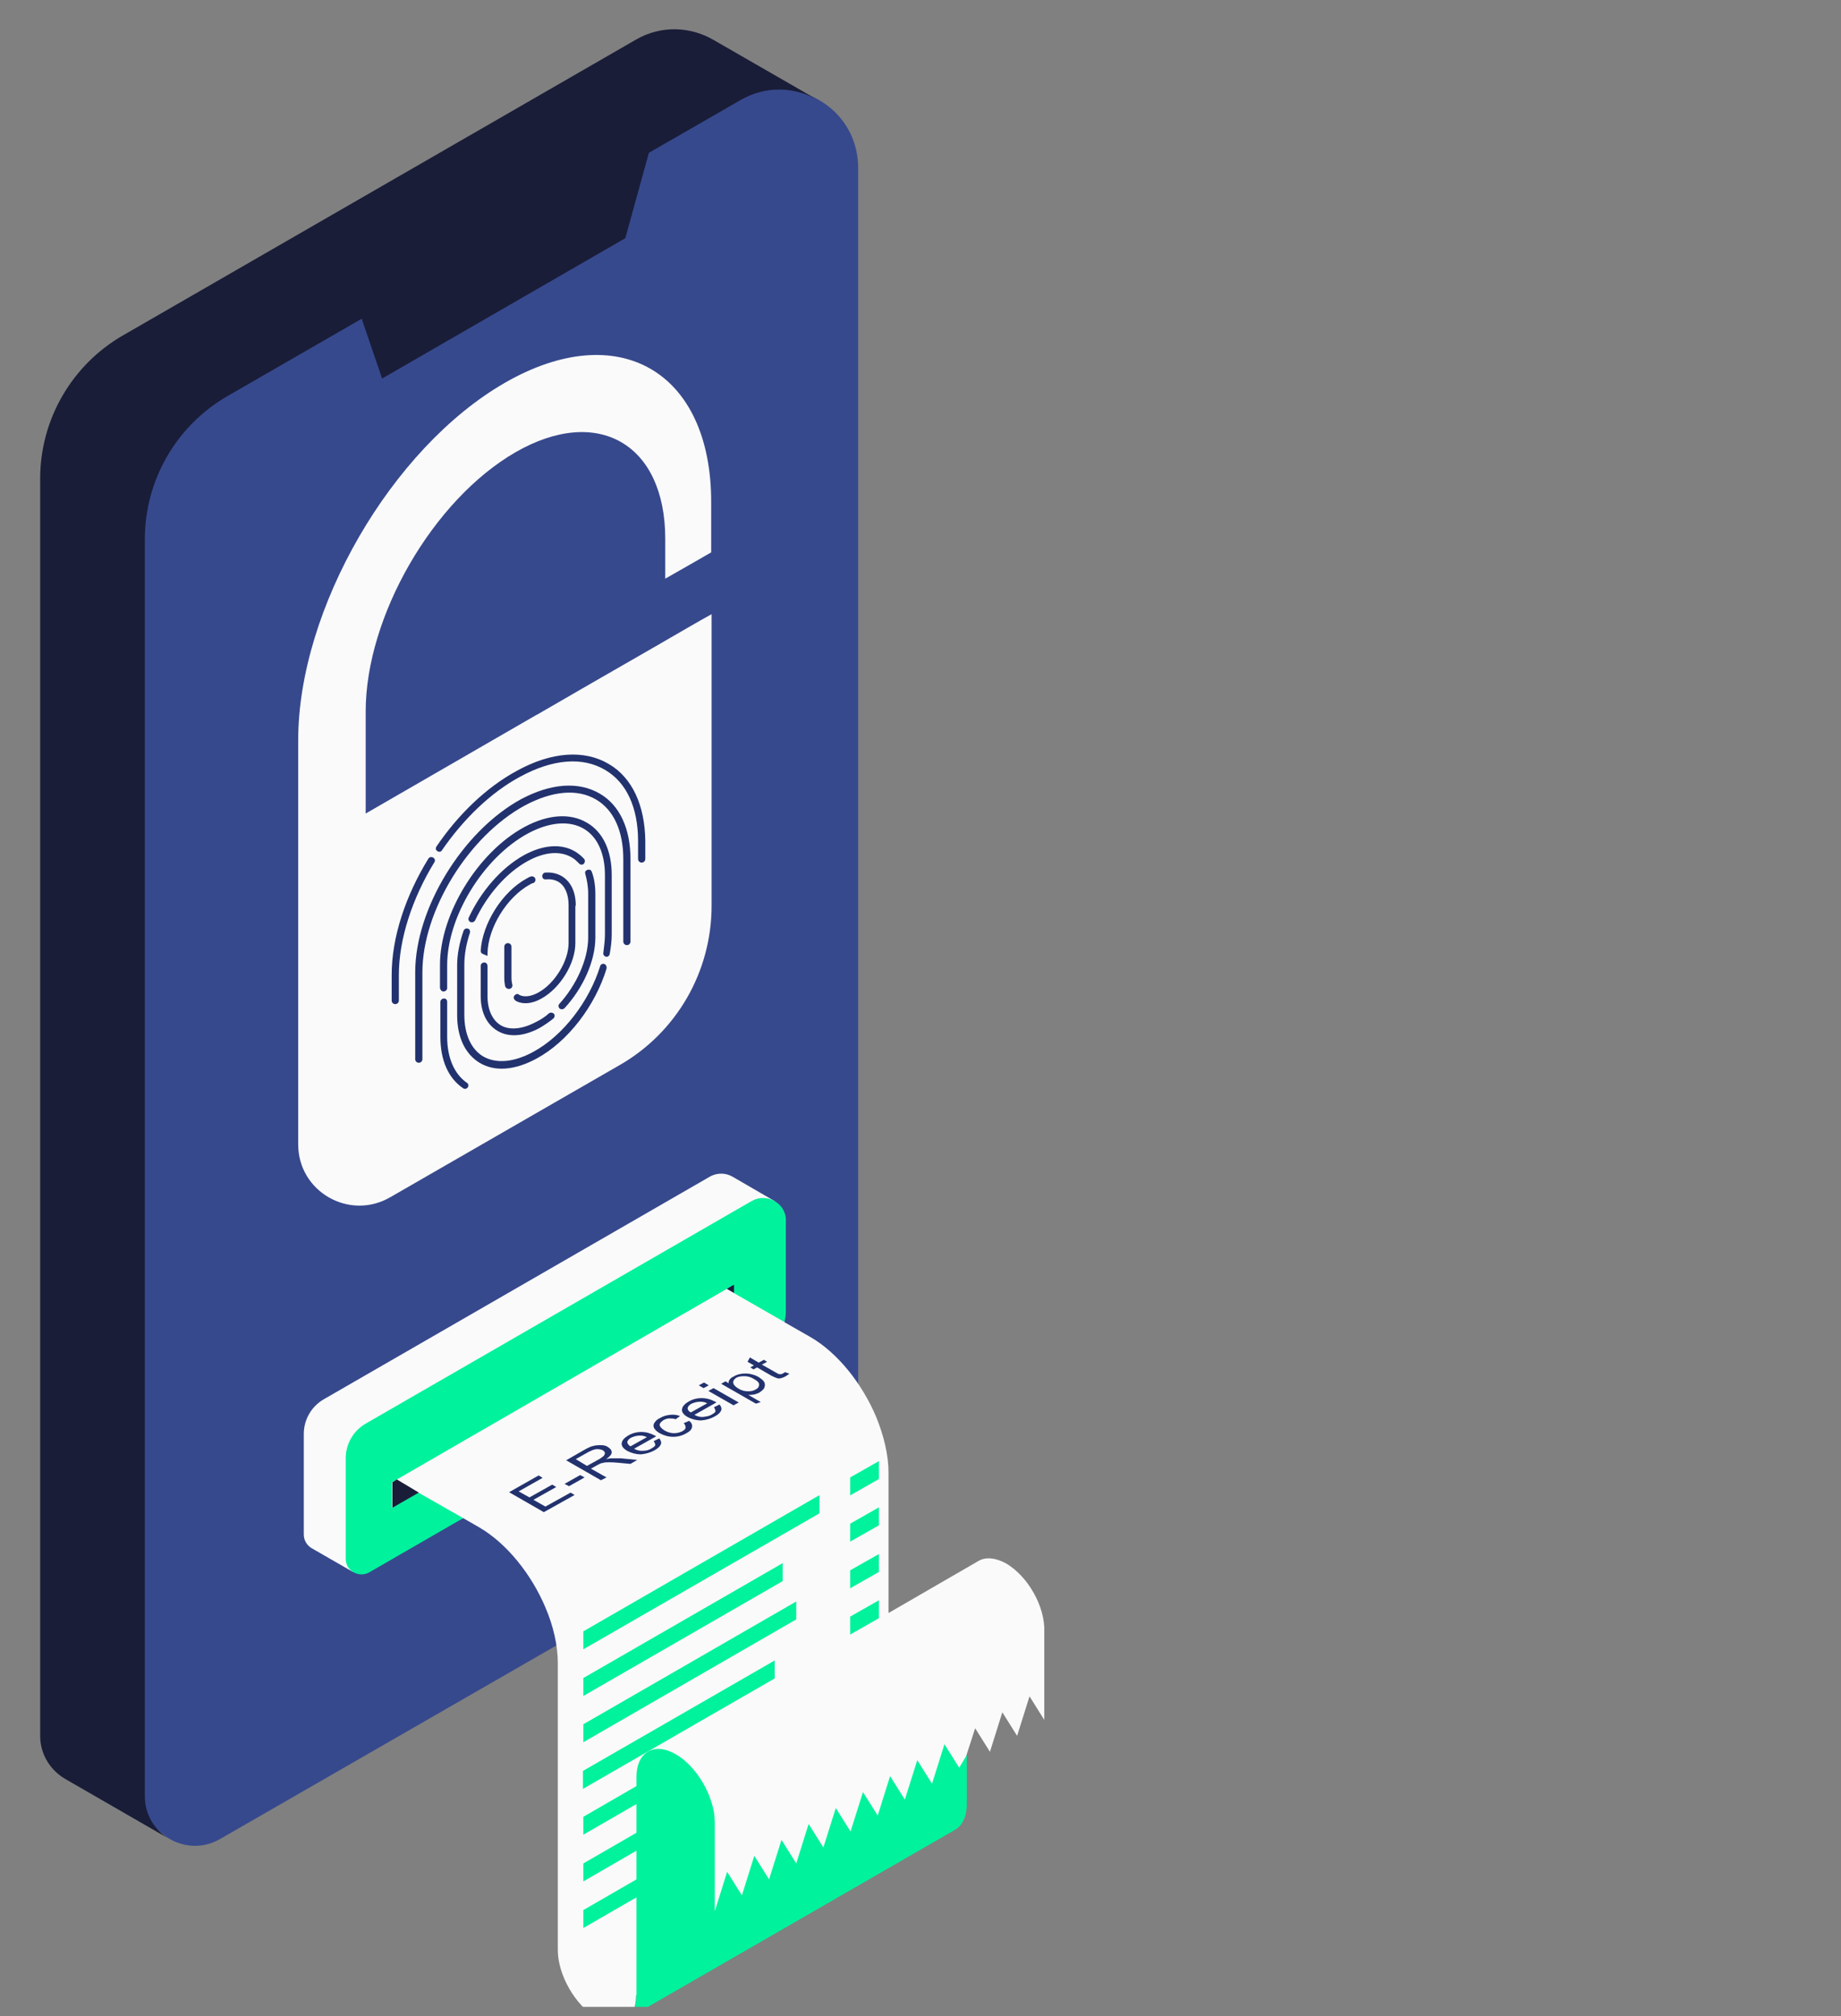 <svg xmlns="http://www.w3.org/2000/svg" xmlns:xlink="http://www.w3.org/1999/xlink" width="211" zoomAndPan="magnify" viewBox="0 0 158.25 173.25" height="231" preserveAspectRatio="xMidYMid meet" version="1.0"><rect x="0" y="0" width="158.25" height="173.25" fill="#808080" stroke="none"/><defs><clipPath id="d9d78953c2"><path d="M 25 30 L 89.957 30 L 89.957 172.469 L 25 172.469 Z M 25 30 " clip-rule="nonzero"/></clipPath><clipPath id="6780d645ef"><path d="M 29 102 L 84 102 L 84 172.469 L 29 172.469 Z M 29 102 " clip-rule="nonzero"/></clipPath><clipPath id="1703c9709f"><path d="M 3.367 2.102 L 71 2.102 L 71 159 L 3.367 159 Z M 3.367 2.102 " clip-rule="nonzero"/></clipPath></defs><path fill="#37498d" d="M 69.199 8.062 C 71.773 8.918 73.766 11.316 73.766 14.438 L 73.766 119.945 C 73.766 123.988 71.602 127.723 68.102 129.746 L 18.902 158.051 C 17.461 158.871 15.883 158.77 14.613 158.051 C 13.375 157.332 9.086 153.082 9.086 151.438 L 7.812 46.82 C 7.812 41.746 8.363 35.375 12.758 32.836 L 27.074 24.785 L 31.023 23.621 L 43.965 21.805 C 48.465 21.188 50.73 16.012 48.121 12.277 L 58.078 4.98 C 59.863 3.984 67.484 7.48 69.199 8.062 Z M 69.199 8.062 " fill-opacity="1" fill-rule="nonzero"/><g clip-path="url(#d9d78953c2)"><path fill="#fafafa" d="M 25.633 98.355 L 25.633 63.609 C 25.633 52.371 33.633 38.527 43.383 32.906 C 53.133 27.285 61.133 31.879 61.133 43.152 L 61.133 47.469 C 59.895 48.191 58.559 48.945 57.184 49.73 L 57.184 46.305 C 57.184 38.148 51.383 34.793 44.309 38.867 C 37.238 42.945 31.434 52.953 31.434 61.145 L 31.434 69.914 L 46.094 61.449 C 46.129 61.449 46.129 61.418 46.164 61.418 L 49.664 59.395 C 49.734 59.359 49.77 59.328 49.836 59.293 L 56.152 55.66 C 56.223 55.625 56.324 55.559 56.395 55.523 L 57.219 55.043 C 58.59 54.254 59.93 53.465 61.168 52.781 L 61.168 77.832 C 61.168 83.52 58.145 88.762 53.199 91.57 L 33.562 102.879 C 30.027 104.938 25.633 102.398 25.633 98.355 Z M 86.504 134.371 C 85.574 133.859 84.754 133.789 84.133 134.133 L 76.375 138.621 L 76.375 126.559 C 76.375 125.016 75.965 123.371 75.312 121.762 C 74.109 118.918 72.016 116.246 69.613 114.875 L 67.449 113.641 L 66.316 108.535 L 63.09 111.105 L 62.473 110.762 L 64.324 106.82 L 66.59 103.223 L 62.984 101.133 C 62.402 100.789 61.648 100.754 60.996 101.133 L 27.828 120.254 C 26.766 120.871 26.113 122 26.113 123.234 L 26.113 131.871 C 26.113 132.383 26.387 132.797 26.766 133.035 L 30.336 135.09 L 39.812 130.465 L 41.184 131.254 C 43.555 132.625 45.684 135.297 46.883 138.141 C 47.57 139.75 47.949 141.398 47.949 142.938 L 47.949 167.578 C 47.949 169.734 49.457 172.34 51.312 173.438 C 53.168 174.531 54.676 173.641 54.676 171.484 L 79.707 157.055 C 82.898 156.234 83.07 150.855 83.07 150.855 L 83.824 148.523 L 85.094 150.547 L 86.16 147.152 L 87.43 149.176 L 88.496 145.781 L 89.766 147.805 L 89.766 140.301 C 89.867 138.074 88.355 135.469 86.504 134.371 Z M 86.504 134.371 " fill-opacity="1" fill-rule="nonzero"/></g><g clip-path="url(#6780d645ef)"><path fill="#00f29c" d="M 83.105 150.82 L 83.105 155.07 C 83.105 156.164 82.691 156.918 82.074 157.262 L 53.715 173.609 C 54.336 173.266 54.711 172.512 54.711 171.449 L 54.711 163.055 L 50.145 165.691 L 50.145 164.148 L 54.711 161.512 L 54.711 159.043 L 50.145 161.684 L 50.145 160.141 L 54.711 157.504 L 54.711 155.035 L 50.145 157.672 L 50.145 156.133 L 54.711 153.492 L 54.711 152.703 C 54.711 150.582 56.223 149.688 58.078 150.75 C 59.93 151.812 61.441 154.453 61.441 156.609 L 61.441 164.254 L 62.504 160.859 L 63.773 162.883 L 64.84 159.488 L 66.109 161.512 L 67.176 158.117 L 68.445 160.141 L 69.508 156.75 L 70.777 158.77 L 71.844 155.379 L 73.113 157.398 L 74.18 154.008 L 75.449 156.027 L 76.512 152.637 L 77.781 154.656 L 78.848 151.266 L 80.117 153.289 L 81.184 149.895 L 82.453 151.918 Z M 70.402 128.512 L 50.145 140.195 L 50.145 141.738 L 70.438 130.055 L 70.438 128.512 Z M 75.551 125.566 L 73.078 126.969 L 73.078 128.512 L 75.551 127.105 Z M 75.551 129.539 L 73.078 130.945 L 73.078 132.488 L 75.551 131.082 Z M 75.551 133.551 L 73.078 134.953 L 73.078 136.496 L 75.551 135.09 Z M 75.551 137.523 L 73.078 138.93 L 73.078 140.473 L 75.551 139.066 Z M 67.277 134.336 L 50.145 144.207 L 50.145 145.75 L 67.277 135.879 Z M 68.445 137.629 L 50.145 148.18 L 50.145 149.723 L 68.445 139.168 Z M 66.59 142.699 L 50.109 152.191 L 50.109 153.734 L 66.59 144.242 Z M 66.59 103.223 C 66.008 102.879 65.25 102.848 64.598 103.223 L 31.434 122.344 C 30.371 122.961 29.719 124.09 29.719 125.324 L 29.719 133.961 C 29.719 134.441 29.957 134.852 30.336 135.09 C 30.746 135.332 31.262 135.398 31.742 135.125 L 39.812 130.465 L 35.965 128.273 L 33.699 129.574 L 33.699 127.383 L 62.473 110.762 L 63.055 110.418 L 63.055 111.105 L 67.414 113.605 C 67.516 113.332 67.551 113.023 67.551 112.715 L 67.551 104.938 C 67.586 104.184 67.176 103.566 66.59 103.223 Z M 66.59 103.223 " fill-opacity="1" fill-rule="nonzero"/></g><g clip-path="url(#1703c9709f)"><path fill="#191d38" d="M 14.68 158.086 C 14.645 158.086 14.645 158.086 14.68 158.086 Z M 14.578 158.051 C 13.34 157.332 12.449 155.996 12.449 154.348 L 12.449 46.34 C 12.449 41.27 15.16 36.574 19.555 34.039 L 31.09 27.391 L 32.844 32.531 L 53.75 20.469 L 55.777 13.133 L 63.637 8.609 C 65.871 7.309 68.375 7.48 70.332 8.609 L 61.406 3.473 C 59.449 2.305 56.875 2.102 54.609 3.438 L 10.562 28.828 C 6.168 31.363 3.453 36.059 3.453 41.129 L 3.453 149.176 C 3.453 150.855 4.414 152.227 5.719 152.945 Z M 63.09 111.105 L 63.09 110.418 L 62.504 110.762 Z M 34.113 127.141 L 33.734 127.383 L 33.734 129.574 L 36 128.273 Z M 34.113 127.141 " fill-opacity="1" fill-rule="nonzero"/></g><path fill="#22326e" d="M 46.746 129.953 L 43.762 128.238 L 46.301 126.797 L 46.645 127.004 L 44.582 128.168 L 45.512 128.684 L 47.469 127.586 L 47.812 127.793 L 45.855 128.891 L 46.883 129.473 L 49.047 128.273 L 49.391 128.477 Z M 48.91 127.723 L 48.531 127.52 L 49.871 126.766 L 50.25 126.969 Z M 51.656 127.211 L 48.668 125.496 L 50.215 124.605 C 50.523 124.434 50.797 124.297 51.004 124.262 C 51.211 124.195 51.449 124.195 51.691 124.195 C 51.93 124.195 52.137 124.262 52.273 124.367 C 52.48 124.504 52.582 124.641 52.582 124.812 C 52.582 124.984 52.41 125.188 52.102 125.395 C 52.273 125.359 52.41 125.324 52.547 125.324 C 52.789 125.324 53.062 125.324 53.34 125.324 L 54.781 125.461 L 54.195 125.805 L 53.098 125.703 C 52.789 125.668 52.547 125.668 52.344 125.668 C 52.172 125.668 52 125.668 51.898 125.703 C 51.793 125.738 51.691 125.738 51.621 125.77 C 51.555 125.805 51.484 125.84 51.348 125.906 L 50.797 126.215 L 52.137 126.969 Z M 50.453 125.977 L 51.449 125.43 C 51.656 125.324 51.793 125.188 51.898 125.121 C 51.965 125.016 52 124.949 52 124.844 C 51.965 124.777 51.93 124.707 51.828 124.641 C 51.691 124.57 51.52 124.535 51.312 124.535 C 51.105 124.535 50.867 124.641 50.594 124.777 L 49.492 125.395 Z M 56.188 123.852 L 56.668 123.613 C 56.805 123.781 56.875 123.953 56.805 124.125 C 56.738 124.297 56.566 124.469 56.258 124.641 C 55.879 124.844 55.5 124.949 55.09 124.984 C 54.676 124.984 54.301 124.879 53.957 124.707 C 53.578 124.504 53.406 124.262 53.441 124.023 C 53.477 123.781 53.648 123.578 53.992 123.371 C 54.336 123.168 54.711 123.062 55.125 123.062 C 55.535 123.062 55.914 123.168 56.289 123.371 C 56.324 123.371 56.359 123.406 56.395 123.441 L 54.504 124.504 C 54.746 124.641 55.02 124.707 55.297 124.676 C 55.57 124.676 55.809 124.605 56.016 124.469 C 56.188 124.367 56.289 124.297 56.324 124.195 C 56.324 124.09 56.289 123.988 56.188 123.852 Z M 54.195 124.297 L 55.605 123.508 C 55.398 123.406 55.227 123.371 55.02 123.371 C 54.746 123.371 54.504 123.441 54.266 123.543 C 54.059 123.645 53.957 123.781 53.922 123.922 C 53.922 124.059 54.023 124.195 54.195 124.297 Z M 58.762 122.309 L 59.242 122.105 C 59.449 122.273 59.52 122.445 59.484 122.652 C 59.449 122.859 59.277 123.027 59.004 123.168 C 58.66 123.371 58.281 123.477 57.871 123.477 C 57.457 123.477 57.082 123.371 56.703 123.168 C 56.461 123.027 56.324 122.891 56.223 122.723 C 56.152 122.582 56.152 122.414 56.258 122.273 C 56.359 122.105 56.496 121.969 56.738 121.863 C 57.012 121.691 57.285 121.625 57.594 121.59 C 57.906 121.555 58.18 121.59 58.453 121.691 L 58.078 121.969 C 57.906 121.898 57.699 121.898 57.527 121.898 C 57.355 121.898 57.184 121.969 57.047 122.035 C 56.84 122.172 56.703 122.309 56.703 122.445 C 56.703 122.582 56.84 122.754 57.113 122.926 C 57.391 123.098 57.699 123.168 57.938 123.168 C 58.215 123.168 58.453 123.098 58.66 122.996 C 58.832 122.891 58.934 122.789 58.934 122.688 C 58.934 122.582 58.898 122.414 58.762 122.309 Z M 61.371 120.938 L 61.852 120.699 C 61.988 120.871 62.059 121.043 61.988 121.215 C 61.922 121.383 61.75 121.555 61.441 121.727 C 61.062 121.934 60.684 122.035 60.273 122.07 C 59.863 122.07 59.484 121.969 59.141 121.797 C 58.762 121.59 58.59 121.352 58.625 121.109 C 58.66 120.871 58.832 120.664 59.176 120.461 C 59.52 120.254 59.895 120.152 60.309 120.152 C 60.719 120.152 61.098 120.254 61.477 120.461 C 61.508 120.461 61.543 120.492 61.578 120.527 L 59.691 121.59 C 59.93 121.727 60.203 121.797 60.48 121.762 C 60.754 121.727 60.996 121.691 61.199 121.555 C 61.371 121.453 61.477 121.383 61.508 121.281 C 61.477 121.18 61.477 121.074 61.371 120.938 Z M 59.383 121.383 L 60.789 120.598 C 60.582 120.492 60.41 120.461 60.203 120.461 C 59.93 120.461 59.691 120.527 59.449 120.629 C 59.242 120.734 59.141 120.871 59.105 121.008 C 59.105 121.145 59.176 121.281 59.383 121.383 Z M 60.48 119.293 L 60.066 119.055 L 60.516 118.812 L 60.926 119.055 Z M 63.055 120.77 L 60.891 119.535 L 61.336 119.293 L 63.5 120.527 Z M 64.977 120.629 L 61.988 118.918 L 62.367 118.711 L 62.641 118.883 C 62.609 118.781 62.641 118.676 62.711 118.574 C 62.781 118.473 62.883 118.367 63.055 118.301 C 63.262 118.164 63.5 118.094 63.773 118.059 C 64.051 118.027 64.289 118.027 64.566 118.094 C 64.84 118.164 65.047 118.23 65.25 118.367 C 65.457 118.508 65.629 118.645 65.699 118.781 C 65.766 118.918 65.766 119.09 65.699 119.262 C 65.629 119.43 65.457 119.535 65.285 119.672 C 65.148 119.738 64.977 119.809 64.805 119.844 C 64.633 119.875 64.496 119.875 64.324 119.875 L 65.391 120.492 Z M 63.465 119.328 C 63.742 119.5 64.016 119.566 64.289 119.566 C 64.566 119.566 64.77 119.535 64.977 119.398 C 65.184 119.293 65.25 119.156 65.25 118.984 C 65.25 118.812 65.113 118.676 64.805 118.508 C 64.531 118.336 64.258 118.266 63.98 118.266 C 63.707 118.266 63.465 118.301 63.293 118.402 C 63.125 118.508 63.02 118.645 63.02 118.812 C 63.055 119.02 63.191 119.156 63.465 119.328 Z M 67.484 117.922 L 67.859 118.059 C 67.758 118.129 67.656 118.199 67.551 118.266 C 67.379 118.367 67.242 118.402 67.141 118.438 C 67.004 118.473 66.898 118.473 66.797 118.438 C 66.695 118.402 66.523 118.336 66.316 118.23 L 65.078 117.512 L 64.77 117.684 L 64.496 117.512 L 64.805 117.34 L 64.258 117.031 L 64.461 116.656 L 65.219 117.102 L 65.664 116.859 L 65.938 117.031 L 65.492 117.273 L 66.762 117.992 C 66.867 118.059 66.934 118.094 67.004 118.094 C 67.035 118.094 67.105 118.094 67.141 118.094 C 67.207 118.094 67.242 118.059 67.312 118.027 C 67.379 117.992 67.414 117.957 67.484 117.922 Z M 36.309 91.023 L 36.309 83.555 C 36.309 78.277 40.258 71.867 45.098 69.23 C 47.469 67.961 49.629 67.758 51.246 68.715 C 52.754 69.605 53.578 71.422 53.578 73.82 L 53.578 80.914 C 53.578 81.086 53.715 81.223 53.887 81.223 C 54.059 81.223 54.195 81.086 54.195 80.914 L 54.195 73.82 C 54.195 71.219 53.27 69.195 51.555 68.203 C 49.734 67.141 47.363 67.312 44.789 68.68 C 39.777 71.422 35.691 78.07 35.691 83.555 L 35.691 91.023 C 35.691 91.195 35.828 91.332 36 91.332 C 36.172 91.332 36.309 91.195 36.309 91.023 Z M 37.305 73.754 C 37.168 73.617 36.93 73.617 36.824 73.789 C 34.867 76.973 33.668 80.539 33.668 83.793 L 33.668 85.988 C 33.668 86.156 33.805 86.293 33.977 86.293 C 34.148 86.293 34.285 86.156 34.285 85.988 L 34.285 83.793 C 34.285 80.676 35.453 77.18 37.34 74.094 C 37.41 73.992 37.41 73.855 37.305 73.754 Z M 52.344 65.664 C 50.215 64.398 47.398 64.605 44.414 66.25 C 41.77 67.688 39.367 70.02 37.512 72.758 C 37.441 72.863 37.441 73.035 37.547 73.102 C 37.684 73.238 37.891 73.238 37.992 73.066 C 39.812 70.43 42.145 68.133 44.688 66.762 C 47.504 65.219 50.109 65.016 52.035 66.18 C 53.852 67.242 54.848 69.402 54.848 72.281 L 54.848 73.82 C 54.848 73.992 54.988 74.129 55.156 74.129 C 55.328 74.129 55.469 73.992 55.469 73.82 L 55.469 72.281 C 55.434 69.195 54.336 66.832 52.344 65.664 Z M 49.426 73.172 C 48.258 72.484 46.711 72.586 45.062 73.48 C 43.074 74.574 41.32 76.633 40.293 78.859 C 40.223 78.996 40.293 79.168 40.43 79.234 C 40.566 79.305 40.773 79.234 40.84 79.098 C 41.836 76.973 43.484 75.02 45.375 73.992 C 46.816 73.203 48.156 73.102 49.148 73.684 C 49.391 73.82 49.562 73.992 49.77 74.199 C 49.871 74.336 50.078 74.336 50.18 74.234 C 50.281 74.129 50.316 73.957 50.215 73.82 C 49.973 73.547 49.699 73.34 49.426 73.172 Z M 50.559 76.805 L 50.559 80.57 C 50.559 82.457 49.527 84.684 48.086 86.262 C 47.984 86.363 47.984 86.5 48.051 86.602 C 48.156 86.773 48.395 86.773 48.531 86.637 C 50.109 84.926 51.176 82.594 51.176 80.57 L 51.176 76.805 C 51.176 76.117 51.074 75.465 50.867 74.918 C 50.797 74.711 50.559 74.68 50.387 74.816 C 50.281 74.883 50.281 75.02 50.316 75.125 C 50.453 75.602 50.559 76.188 50.559 76.805 Z M 49.492 77.832 C 49.492 76.664 49.082 75.773 48.293 75.297 C 47.879 75.055 47.398 74.953 46.883 74.988 C 46.746 74.988 46.609 75.125 46.609 75.297 C 46.609 75.465 46.746 75.602 46.918 75.57 C 47.332 75.535 47.672 75.602 47.984 75.773 C 48.566 76.117 48.875 76.836 48.875 77.797 L 48.875 81.051 C 48.875 82.594 47.672 84.547 46.266 85.301 C 45.648 85.645 45.062 85.711 44.652 85.508 C 44.652 85.508 44.617 85.508 44.617 85.473 C 44.48 85.371 44.309 85.438 44.207 85.574 C 44.102 85.711 44.172 85.883 44.309 85.988 C 44.344 86.02 44.414 86.055 44.414 86.055 C 44.996 86.328 45.75 86.262 46.539 85.816 C 48.156 84.926 49.457 82.801 49.457 81.051 L 49.457 77.832 Z M 38.164 85.199 C 38.301 85.199 38.438 85.062 38.438 84.926 L 38.438 82.938 C 38.438 78.789 41.527 73.719 45.375 71.629 C 47.227 70.633 48.945 70.496 50.18 71.219 C 51.348 71.902 52 73.34 52 75.191 L 52 80.297 C 52 80.812 51.93 81.324 51.863 81.875 C 51.828 82.012 51.898 82.113 52 82.184 C 52.172 82.285 52.379 82.184 52.41 81.977 C 52.516 81.395 52.582 80.848 52.582 80.297 L 52.582 75.191 C 52.582 73.102 51.828 71.492 50.453 70.703 C 49.012 69.848 47.09 69.984 45.062 71.082 C 41.082 73.238 37.82 78.551 37.82 82.902 L 37.82 84.891 C 37.855 85.094 37.992 85.234 38.164 85.199 Z M 52 82.867 C 51.828 82.766 51.621 82.867 51.586 83.039 C 50.66 86.02 48.43 89 45.82 90.406 C 44.172 91.297 42.66 91.434 41.527 90.785 C 40.5 90.168 39.914 88.898 39.914 87.219 L 39.914 82.902 C 39.914 82.012 40.086 81.086 40.395 80.16 C 40.43 80.023 40.395 79.887 40.258 79.816 C 40.086 79.75 39.914 79.816 39.848 79.988 C 39.504 80.984 39.297 81.977 39.297 82.938 L 39.297 87.254 C 39.297 89.141 39.984 90.578 41.219 91.332 C 42.523 92.121 44.242 91.984 46.094 90.988 C 48.84 89.516 51.176 86.398 52.137 83.246 C 52.172 83.074 52.102 82.938 52 82.867 Z M 45.547 76.016 C 45.648 75.945 45.75 75.91 45.855 75.879 C 45.957 75.844 46.027 75.742 46.027 75.602 C 46.027 75.398 45.82 75.262 45.613 75.328 C 45.512 75.363 45.375 75.434 45.27 75.5 C 43.176 76.633 41.461 79.371 41.32 81.703 C 41.32 81.84 41.391 81.941 41.492 81.977 L 41.906 82.148 L 41.906 81.941 C 41.941 79.75 43.555 77.109 45.547 76.016 Z M 42.766 88.59 C 43.727 89.172 45.031 89.07 46.367 88.352 C 46.781 88.109 47.191 87.836 47.57 87.527 C 47.672 87.426 47.707 87.289 47.641 87.152 C 47.535 87.016 47.332 86.98 47.191 87.082 C 46.852 87.391 46.473 87.633 46.059 87.836 C 44.895 88.453 43.793 88.555 43.039 88.109 C 42.316 87.664 41.906 86.773 41.906 85.609 L 41.906 83.004 C 41.906 82.902 41.836 82.766 41.734 82.73 C 41.527 82.664 41.32 82.801 41.32 83.004 L 41.32 85.609 C 41.32 86.98 41.836 88.043 42.766 88.59 Z M 38.438 89.105 L 38.438 86.09 C 38.438 85.918 38.301 85.781 38.129 85.816 C 37.992 85.816 37.855 85.953 37.855 86.09 L 37.855 89.105 C 37.855 91.125 38.543 92.668 39.812 93.523 C 39.949 93.629 40.156 93.559 40.223 93.422 C 40.293 93.285 40.258 93.113 40.121 93.047 C 39.055 92.293 38.438 90.922 38.438 89.105 Z M 44 84.855 C 44.035 84.785 44.07 84.719 44.035 84.617 C 44 84.445 43.965 84.273 43.965 84.066 L 43.965 81.359 C 43.965 81.188 43.828 81.051 43.656 81.051 C 43.484 81.051 43.348 81.188 43.348 81.359 L 43.348 84.066 C 43.348 84.309 43.383 84.547 43.418 84.754 C 43.52 85.027 43.863 85.062 44 84.855 Z M 44 84.855 " fill-opacity="1" fill-rule="nonzero"/></svg>